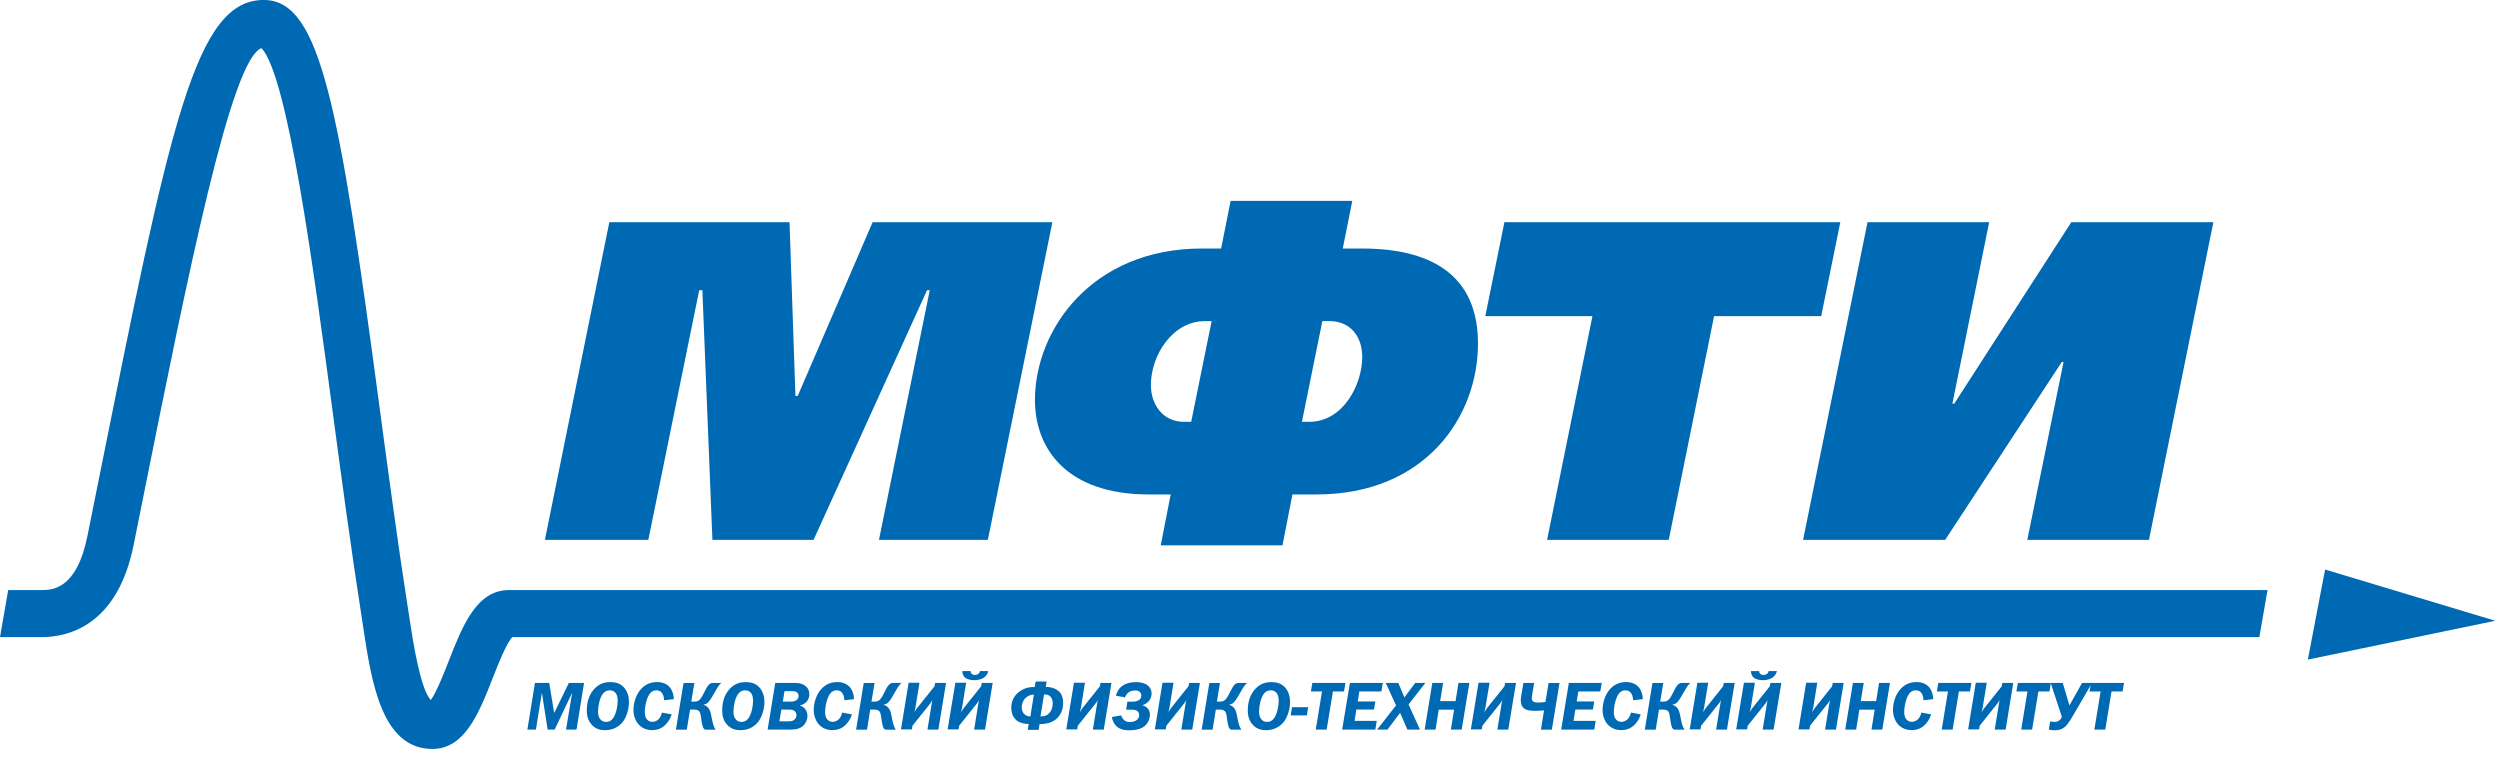 <?xml version="1.0" encoding="UTF-8"?> <svg xmlns="http://www.w3.org/2000/svg" width="284" height="86" viewBox="0 0 284 86" fill="none"><g clip-path="url(#clip0_19_10)"><path d="M69.22 25.24H89.69L90.36 44.98H90.62L99.13 25.24H119.55L112.22 61.33H99.85L105.62 32.97H105.31L92.42 61.33H80.93L79.79 32.97H79.43L73.65 61.33H61.9L69.22 25.24Z" fill="#0069B4"></path><path d="M131.86 61.95L132.99 56.17H130.51C121.02 56.17 117.57 50.82 117.57 45.45C117.57 37.51 123.97 28.23 136.55 28.23H138.72L139.8 22.82H153.62L152.54 28.23H154.7C159.75 28.23 167.9 29.41 167.9 39.01C167.9 47.41 161.87 56.17 149.55 56.17H146.82L145.69 61.95H131.87M137.64 36.48H136.87C133.21 36.48 130.74 40.35 130.74 43.75C130.74 45.86 132.03 47.92 134.5 47.92H135.32L137.64 36.48ZM147.9 47.92H148.72C152.59 47.92 154.75 43.69 154.75 40.55C154.75 38.23 153.41 36.47 150.99 36.47H150.22L147.9 47.91V47.92Z" fill="#0069B4"></path><path d="M209.06 25.24L206.89 35.91H194.72L189.57 61.33H175.75L180.9 35.91H168.73L170.9 25.24H209.06Z" fill="#0069B4"></path><path d="M225.97 25.24L221.79 45.86H222L235.3 25.24H251.44L244.12 61.33H230.3L234.42 41.12H234.22L220.97 61.33H204.83L212.15 25.24H225.97Z" fill="#0069B4"></path><path d="M262.17 74.93L264.13 64.7L283.46 70.52L262.17 74.93Z" fill="#0069B4"></path><path d="M257.58 67.03H57.82C54.13 67.03 52.53 71.12 50.98 75.08C50.44 76.46 49.59 78.63 48.94 79.52C47.76 78.34 46.89 72.73 46.56 70.51L46.37 69.29C45.18 61.69 44.11 53.66 43.07 45.91C38.54 12 36.39 0.12 30.08 0C22.17 -0.15 19.36 13.86 11.03 55.42L9.94 60.85C8.7 67.03 5.89 67.03 4.68 67.03H0.93L0 72.38H4.68C7.82 72.38 13.35 71.02 15.18 61.91L16.27 56.48C21.42 30.85 26.27 6.68 29.71 5.47C32.69 8.65 35.62 30.51 37.77 46.62C38.81 54.4 39.89 62.46 41.09 70.12L41.27 71.32C42.2 77.45 43.36 85.08 49.12 85.08C52.81 85.08 54.42 80.99 55.97 77.03C56.56 75.52 57.53 73.07 58.19 72.38H256.66L257.59 67.03" fill="#0069B4"></path><path d="M62.39 77.58L62.95 80.96L62.97 80.97L64.62 77.58H66.35L65.49 82.88H64.3L64.99 78.75H64.97L63.01 82.88H62.21L61.57 78.76L61.55 78.75L60.88 82.88H59.91L60.77 77.58H62.39Z" fill="#0069B4"></path><path d="M70.7 77.92C71.05 78.21 71.45 78.78 71.45 79.75C71.45 80.55 71.17 81.44 70.79 81.95C70.53 82.29 69.91 82.95 68.73 82.95C68.17 82.95 67.67 82.8 67.25 82.36C66.82 81.91 66.66 81.36 66.66 80.7C66.66 79.99 66.81 78.97 67.56 78.21C68.11 77.66 68.66 77.49 69.34 77.49C69.73 77.49 70.24 77.53 70.71 77.92M68.11 81.58C68.28 81.88 68.52 82.01 68.85 82.01C69.14 82.01 69.4 81.92 69.63 81.61C69.99 81.15 70.17 80.2 70.17 79.61C70.17 79.39 70.14 79.06 70 78.82C69.89 78.63 69.66 78.42 69.26 78.42C68.93 78.42 68.67 78.57 68.48 78.82C68.12 79.28 67.94 80.23 67.94 80.83C67.94 81.06 67.97 81.34 68.11 81.59V81.58Z" fill="#0069B4"></path><path d="M75.44 79.561C75.44 79.371 75.4 79.061 75.26 78.82C75.11 78.55 74.89 78.421 74.56 78.421C74.07 78.421 73.81 78.751 73.63 79.111C73.37 79.641 73.25 80.391 73.25 80.891C73.25 81.141 73.29 81.49 73.5 81.731C73.64 81.891 73.85 82.001 74.1 82.001C74.5 82.001 75.01 81.76 75.2 80.951L76.3 81.15C76.22 81.43 76.08 81.71 75.89 81.981C75.39 82.68 74.79 82.941 74.06 82.941C73.21 82.941 72.71 82.51 72.45 82.18C72.14 81.781 71.96 81.24 71.96 80.671C71.96 79.891 72.22 79.02 72.7 78.421C73.15 77.861 73.77 77.481 74.64 77.481C75.38 77.481 75.81 77.781 76.02 78.001C76.36 78.35 76.54 78.93 76.55 79.421L75.43 79.55" fill="#0069B4"></path><path d="M78.88 77.58L78.53 79.7H78.88C79.27 79.7 79.52 79.63 79.95 78.74C80.18 78.26 80.36 77.94 80.54 77.77C80.7 77.62 80.84 77.58 80.96 77.58H81.96C81.8 77.69 81.67 77.83 81.38 78.32C81.08 78.82 81.1 78.82 80.84 79.25C80.59 79.66 80.44 79.79 80.38 79.85C80.25 79.96 80.08 80.02 79.93 80.05V80.08C80.24 80.14 80.44 80.37 80.53 80.51C80.66 80.71 80.71 80.91 80.76 81.11C80.83 81.42 80.86 81.63 80.91 81.84C81.03 82.44 81.17 82.71 81.3 82.89H80.16C80.05 82.89 79.9 82.82 79.79 82.4C79.73 82.15 79.69 81.86 79.63 81.45C79.58 81.12 79.53 80.89 79.4 80.77C79.28 80.66 79.07 80.61 78.87 80.61H78.39L78.02 82.89H76.78L77.65 77.59H78.89" fill="#0069B4"></path><path d="M86.09 77.92C86.44 78.21 86.84 78.78 86.84 79.75C86.84 80.55 86.55 81.44 86.17 81.95C85.91 82.29 85.29 82.95 84.11 82.95C83.55 82.95 83.05 82.8 82.63 82.36C82.2 81.91 82.04 81.36 82.04 80.7C82.04 79.99 82.19 78.97 82.94 78.21C83.49 77.66 84.04 77.49 84.72 77.49C85.11 77.49 85.62 77.53 86.09 77.92ZM83.49 81.58C83.66 81.88 83.9 82.01 84.23 82.01C84.52 82.01 84.78 81.92 85.01 81.61C85.37 81.15 85.55 80.2 85.55 79.61C85.55 79.39 85.52 79.06 85.38 78.82C85.27 78.63 85.04 78.42 84.64 78.42C84.31 78.42 84.05 78.57 83.86 78.82C83.5 79.28 83.32 80.23 83.32 80.83C83.32 81.06 83.35 81.34 83.49 81.59V81.58Z" fill="#0069B4"></path><path d="M90.31 77.58C90.67 77.58 91.03 77.64 91.31 77.8C91.6 77.96 91.94 78.28 91.94 78.87C91.94 79.32 91.74 79.61 91.56 79.78C91.37 79.96 91.12 80.09 90.87 80.14V80.16C91.05 80.21 91.23 80.3 91.36 80.43C91.62 80.67 91.73 81.02 91.73 81.34C91.73 81.7 91.55 82.13 91.3 82.39C90.89 82.81 90.34 82.88 89.83 82.88H87.2L88.07 77.58H90.3M88.55 81.94H89.55C89.81 81.94 90.05 81.94 90.26 81.74C90.4 81.61 90.48 81.44 90.48 81.25C90.48 81 90.36 80.83 90.24 80.75C90.05 80.62 89.82 80.61 89.66 80.61H88.76L88.54 81.95L88.55 81.94ZM88.92 79.7H89.84C90.03 79.7 90.3 79.68 90.51 79.51C90.63 79.42 90.72 79.27 90.72 79.06C90.72 78.66 90.38 78.51 90.02 78.51H89.12L88.93 79.7H88.92Z" fill="#0069B4"></path><path d="M95.92 79.561C95.92 79.371 95.88 79.061 95.74 78.82C95.59 78.55 95.37 78.421 95.04 78.421C94.55 78.421 94.29 78.751 94.11 79.111C93.86 79.641 93.73 80.391 93.73 80.891C93.73 81.141 93.77 81.49 93.98 81.731C94.12 81.891 94.34 82.001 94.58 82.001C94.98 82.001 95.49 81.76 95.67 80.951L96.78 81.15C96.7 81.43 96.56 81.71 96.37 81.981C95.87 82.68 95.27 82.941 94.54 82.941C93.69 82.941 93.19 82.51 92.93 82.18C92.62 81.781 92.44 81.24 92.44 80.671C92.44 79.891 92.7 79.02 93.17 78.421C93.62 77.861 94.24 77.481 95.11 77.481C95.85 77.481 96.28 77.781 96.49 78.001C96.83 78.35 97.01 78.93 97.02 79.421L95.9 79.55" fill="#0069B4"></path><path d="M99.35 77.58L99 79.7H99.35C99.74 79.7 99.99 79.63 100.42 78.74C100.65 78.26 100.83 77.94 101.01 77.77C101.16 77.62 101.31 77.58 101.43 77.58H102.43C102.28 77.69 102.14 77.83 101.85 78.32C101.55 78.82 101.57 78.82 101.31 79.25C101.06 79.66 100.91 79.79 100.85 79.85C100.72 79.96 100.55 80.02 100.4 80.05V80.08C100.71 80.14 100.91 80.37 101 80.51C101.13 80.71 101.19 80.91 101.23 81.11C101.3 81.42 101.33 81.63 101.38 81.84C101.5 82.44 101.64 82.71 101.77 82.89H100.63C100.52 82.89 100.37 82.82 100.26 82.4C100.2 82.15 100.16 81.86 100.1 81.45C100.05 81.12 100 80.89 99.87 80.77C99.75 80.66 99.54 80.61 99.34 80.61H98.86L98.49 82.89H97.25L98.12 77.59H99.36" fill="#0069B4"></path><path d="M104.45 77.58L103.99 80.41C103.97 80.53 103.91 80.77 103.88 80.9C104.05 80.62 104.09 80.54 104.14 80.49L106.16 77.96L106.23 77.58H107.47L106.6 82.88H105.36L105.83 80C105.85 79.84 105.89 79.66 105.93 79.51C105.87 79.62 105.74 79.84 105.68 79.91L103.66 82.44L103.59 82.86H102.35L103.22 77.56H104.46" fill="#0069B4"></path><path d="M109.75 77.581L109.29 80.41C109.27 80.531 109.21 80.77 109.18 80.9C109.35 80.621 109.4 80.54 109.44 80.49L111.46 77.96L111.53 77.581H112.77L111.9 82.88H110.66L111.13 80.001C111.15 79.841 111.19 79.66 111.23 79.51C111.17 79.621 111.04 79.841 110.98 79.91L108.96 82.441L108.89 82.861H107.65L108.53 77.561H109.77M110.26 76.231C110.26 76.311 110.26 76.421 110.37 76.531C110.44 76.6 110.56 76.671 110.76 76.671C110.88 76.671 111.03 76.65 111.16 76.531C111.28 76.43 111.31 76.311 111.32 76.231H112.27C112.19 76.591 111.99 76.831 111.75 76.99C111.46 77.18 111.06 77.27 110.68 77.27C110.33 77.27 109.89 77.191 109.64 76.981C109.47 76.841 109.31 76.581 109.32 76.231H110.26Z" fill="#0069B4"></path><path d="M118.9 77.42L118.8 78.04C119.36 78.02 120.06 78.21 120.45 78.72C120.73 79.08 120.77 79.5 120.77 79.89C120.77 80.17 120.73 81.05 119.99 81.68C119.56 82.05 118.92 82.27 118.1 82.25L117.99 82.91H116.75L116.86 82.24C116.12 82.24 115.65 82.01 115.37 81.73C115.12 81.48 114.88 81.05 114.88 80.4C114.88 79.83 115.07 79.01 115.97 78.45C116.42 78.17 116.88 78.03 117.54 78.04L117.65 77.42H118.89M117.45 78.9C117.1 78.9 116.73 79.07 116.5 79.29C116.22 79.56 116.07 79.98 116.07 80.36C116.07 80.74 116.22 80.97 116.34 81.1C116.53 81.3 116.8 81.4 117.05 81.38L117.45 78.9ZM118.2 81.39C118.7 81.38 119.05 81.24 119.31 80.87C119.49 80.62 119.59 80.23 119.59 79.9C119.59 79.41 119.38 79.14 119.2 79.02C119.05 78.93 118.82 78.88 118.61 78.88L118.2 81.37V81.39Z" fill="#0069B4"></path><path d="M123.25 77.58L122.79 80.41C122.77 80.53 122.71 80.77 122.67 80.9C122.84 80.62 122.89 80.54 122.93 80.49L124.95 77.96L125.02 77.58H126.26L125.39 82.88H124.15L124.62 80C124.64 79.84 124.68 79.66 124.72 79.51C124.66 79.62 124.53 79.84 124.46 79.91L122.44 82.44L122.37 82.86H121.13L122 77.56H123.24" fill="#0069B4"></path><path d="M126.77 79.02C126.85 78.68 127.06 78.21 127.56 77.87C127.89 77.65 128.36 77.49 129.04 77.49C129.61 77.49 129.97 77.61 130.21 77.75C130.69 78.04 130.82 78.45 130.82 78.79C130.82 79.19 130.66 79.5 130.43 79.73C130.33 79.83 130.11 80.01 129.77 80.11C129.97 80.17 130.2 80.28 130.36 80.45C130.48 80.57 130.63 80.81 130.63 81.2C130.63 81.69 130.4 82.26 129.83 82.62C129.35 82.91 128.77 82.96 128.29 82.96C127.74 82.96 127.18 82.88 126.75 82.42C126.51 82.16 126.36 81.81 126.31 81.45L127.37 81.27C127.43 81.51 127.56 81.66 127.62 81.73C127.85 81.98 128.11 82.02 128.37 82.02C128.83 82.02 129.06 81.85 129.15 81.78C129.34 81.62 129.41 81.42 129.41 81.25C129.41 81.07 129.34 80.89 129.22 80.79C129.03 80.62 128.69 80.62 128.52 80.62H127.93L128.07 79.71H128.7C128.93 79.71 129.23 79.64 129.4 79.52C129.53 79.42 129.65 79.24 129.65 78.99C129.65 78.83 129.59 78.69 129.45 78.58C129.3 78.46 129.13 78.44 128.95 78.44C128.69 78.44 128.45 78.48 128.2 78.66C128.06 78.76 127.9 78.94 127.81 79.22L126.79 79.04" fill="#0069B4"></path><path d="M133.31 77.58L132.85 80.41C132.83 80.53 132.77 80.77 132.73 80.9C132.9 80.62 132.95 80.54 132.99 80.49L135.01 77.96L135.08 77.58H136.31L135.44 82.88H134.2L134.67 80C134.69 79.84 134.73 79.66 134.77 79.51C134.71 79.62 134.58 79.84 134.52 79.91L132.5 82.44L132.43 82.86H131.19L132.06 77.56H133.3" fill="#0069B4"></path><path d="M138.59 77.58L138.24 79.7H138.59C138.98 79.7 139.23 79.63 139.67 78.74C139.9 78.26 140.08 77.94 140.26 77.77C140.41 77.62 140.56 77.58 140.68 77.58H141.68C141.53 77.69 141.4 77.83 141.1 78.32C140.8 78.82 140.82 78.82 140.56 79.25C140.31 79.66 140.16 79.79 140.1 79.85C139.97 79.96 139.8 80.02 139.65 80.05V80.08C139.96 80.14 140.16 80.37 140.25 80.51C140.38 80.71 140.44 80.91 140.48 81.11C140.55 81.42 140.58 81.63 140.63 81.84C140.75 82.44 140.89 82.71 141.03 82.89H139.89C139.78 82.89 139.63 82.82 139.52 82.4C139.46 82.15 139.42 81.86 139.36 81.45C139.32 81.12 139.26 80.89 139.13 80.77C139.01 80.66 138.8 80.61 138.6 80.61H138.12L137.75 82.89H136.51L137.38 77.59H138.61" fill="#0069B4"></path><path d="M145.8 77.92C146.15 78.21 146.55 78.78 146.55 79.75C146.55 80.55 146.26 81.44 145.88 81.95C145.62 82.29 145 82.95 143.82 82.95C143.26 82.95 142.76 82.8 142.34 82.36C141.91 81.91 141.75 81.36 141.75 80.7C141.75 79.99 141.9 78.97 142.65 78.21C143.2 77.66 143.75 77.49 144.43 77.49C144.82 77.49 145.33 77.53 145.8 77.92ZM143.2 81.58C143.37 81.88 143.61 82.01 143.94 82.01C144.23 82.01 144.49 81.92 144.72 81.61C145.08 81.15 145.26 80.2 145.26 79.61C145.26 79.39 145.23 79.06 145.09 78.82C144.98 78.63 144.75 78.42 144.35 78.42C144.02 78.42 143.76 78.57 143.57 78.82C143.21 79.28 143.03 80.23 143.03 80.83C143.03 81.06 143.06 81.34 143.2 81.59V81.58Z" fill="#0069B4"></path><path d="M148.6 80.34H146.77L146.63 81.27H148.46L148.6 80.34Z" fill="#0069B4"></path><path d="M152.84 77.58L152.68 78.55H151.42L150.71 82.88H149.47L150.18 78.55H148.92L149.08 77.58H152.84Z" fill="#0069B4"></path><path d="M156.92 78.55H154.42L154.24 79.69H156.24L156.08 80.6H154.08L153.88 81.89H156.4L156.24 82.88H152.47L153.35 77.58H157.09L156.92 78.55Z" fill="#0069B4"></path><path d="M160.01 80.03L161.31 82.88H159.88L159.05 80.98L157.62 82.88H156.44L158.59 80.13L157.42 77.58H158.85L159.54 79.22L160.77 77.58H161.92L160.01 80.03Z" fill="#0069B4"></path><path d="M163.94 77.58L163.6 79.65H165.35L165.68 77.58H166.92L166.05 82.88H164.82L165.18 80.62H163.44L163.08 82.88H161.84L162.71 77.58H163.94Z" fill="#0069B4"></path><path d="M169.21 77.58L168.74 80.41C168.72 80.53 168.66 80.77 168.63 80.9C168.8 80.62 168.85 80.54 168.89 80.49L170.91 77.96L170.98 77.58H172.22L171.34 82.88H170.1L170.57 80C170.59 79.84 170.63 79.66 170.67 79.51C170.61 79.62 170.48 79.84 170.42 79.91L168.4 82.44L168.33 82.86H167.09L167.96 77.56H169.2" fill="#0069B4"></path><path d="M174.28 77.58L174.04 79.02C174.02 79.11 174.01 79.2 174.01 79.3C174.01 79.39 174.01 79.52 174.1 79.62C174.24 79.79 174.5 79.81 174.72 79.81C174.94 79.81 175.29 79.78 175.56 79.75L175.92 77.59H177.16L176.29 82.89H175.05L175.4 80.7C175.1 80.73 174.67 80.75 174.33 80.75C174.01 80.75 173.4 80.73 173.08 80.43C172.93 80.29 172.76 80.03 172.76 79.57C172.76 79.38 172.79 79.18 172.82 78.98L173.06 77.58H174.27" fill="#0069B4"></path><path d="M181.79 78.55H179.3L179.11 79.69H181.11L180.95 80.6H178.96L178.75 81.89H181.27L181.11 82.88H177.35L178.22 77.58H181.96L181.79 78.55Z" fill="#0069B4"></path><path d="M185.52 79.561C185.52 79.371 185.48 79.061 185.34 78.82C185.19 78.55 184.97 78.421 184.64 78.421C184.15 78.421 183.89 78.751 183.71 79.111C183.46 79.641 183.33 80.391 183.33 80.891C183.33 81.141 183.37 81.49 183.58 81.731C183.72 81.891 183.94 82.001 184.18 82.001C184.58 82.001 185.09 81.76 185.28 80.951L186.39 81.15C186.3 81.43 186.18 81.71 185.98 81.981C185.48 82.68 184.88 82.941 184.15 82.941C183.3 82.941 182.8 82.51 182.54 82.18C182.23 81.781 182.05 81.24 182.05 80.671C182.05 79.891 182.31 79.02 182.78 78.421C183.23 77.861 183.85 77.481 184.72 77.481C185.46 77.481 185.89 77.781 186.1 78.001C186.44 78.35 186.62 78.93 186.63 79.421L185.51 79.55" fill="#0069B4"></path><path d="M188.95 77.58L188.6 79.7H188.96C189.35 79.7 189.6 79.63 190.03 78.74C190.26 78.26 190.44 77.94 190.62 77.77C190.77 77.62 190.92 77.58 191.04 77.58H192.04C191.88 77.69 191.75 77.83 191.46 78.32C191.16 78.82 191.18 78.82 190.92 79.25C190.67 79.66 190.52 79.79 190.45 79.85C190.32 79.96 190.15 80.02 190 80.05V80.08C190.31 80.14 190.51 80.37 190.6 80.51C190.73 80.71 190.79 80.91 190.83 81.11C190.9 81.42 190.93 81.63 190.98 81.84C191.1 82.44 191.24 82.71 191.38 82.89H190.23C190.12 82.89 189.97 82.82 189.86 82.4C189.8 82.15 189.76 81.86 189.7 81.45C189.66 81.12 189.6 80.89 189.47 80.77C189.35 80.66 189.14 80.61 188.94 80.61H188.46L188.09 82.89H186.85L187.72 77.59H188.95" fill="#0069B4"></path><path d="M194.05 77.58L193.58 80.41C193.56 80.53 193.51 80.77 193.47 80.9C193.64 80.62 193.69 80.54 193.73 80.49L195.75 77.96L195.82 77.58H197.06L196.18 82.88H194.95L195.42 80C195.44 79.84 195.48 79.66 195.52 79.51C195.46 79.62 195.33 79.84 195.27 79.91L193.25 82.44L193.18 82.86H191.95L192.82 77.56H194.06" fill="#0069B4"></path><path d="M199.35 77.581L198.89 80.41C198.87 80.531 198.81 80.77 198.77 80.9C198.94 80.621 198.99 80.54 199.03 80.49L201.05 77.96L201.12 77.581H202.36L201.48 82.88H200.24L200.71 80.001C200.73 79.841 200.77 79.66 200.81 79.51C200.75 79.621 200.62 79.841 200.56 79.91L198.54 82.441L198.47 82.861H197.23L198.11 77.561H199.35M199.84 76.231C199.84 76.311 199.84 76.421 199.95 76.531C200.02 76.6 200.14 76.671 200.35 76.671C200.47 76.671 200.62 76.65 200.75 76.531C200.87 76.43 200.91 76.311 200.91 76.231H201.86C201.78 76.591 201.57 76.831 201.34 76.99C201.05 77.18 200.64 77.27 200.27 77.27C199.92 77.27 199.48 77.191 199.23 76.981C199.06 76.841 198.9 76.581 198.91 76.231H199.85H199.84Z" fill="#0069B4"></path><path d="M206.44 77.58L205.98 80.41C205.96 80.53 205.9 80.77 205.86 80.9C206.03 80.62 206.08 80.54 206.12 80.49L208.13 77.96L208.2 77.58H209.44L208.57 82.88H207.33L207.8 80C207.82 79.84 207.86 79.66 207.9 79.51C207.84 79.62 207.71 79.84 207.64 79.91L205.62 82.44L205.55 82.86H204.31L205.18 77.56H206.42" fill="#0069B4"></path><path d="M211.72 77.58L211.38 79.65H213.13L213.46 77.58H214.7L213.83 82.88H212.6L212.96 80.62H211.22L210.86 82.88H209.62L210.49 77.58H211.72Z" fill="#0069B4"></path><path d="M218.51 79.561C218.51 79.371 218.47 79.061 218.33 78.82C218.18 78.55 217.96 78.421 217.63 78.421C217.14 78.421 216.88 78.751 216.7 79.111C216.44 79.641 216.32 80.391 216.32 80.891C216.32 81.141 216.36 81.49 216.57 81.731C216.71 81.891 216.92 82.001 217.17 82.001C217.57 82.001 218.08 81.76 218.27 80.951L219.38 81.15C219.29 81.43 219.16 81.71 218.97 81.981C218.47 82.68 217.87 82.941 217.14 82.941C216.29 82.941 215.79 82.51 215.53 82.18C215.22 81.781 215.04 81.24 215.04 80.671C215.04 79.891 215.3 79.02 215.77 78.421C216.22 77.861 216.84 77.481 217.71 77.481C218.45 77.481 218.88 77.781 219.09 78.001C219.43 78.35 219.61 78.93 219.62 79.421L218.5 79.55" fill="#0069B4"></path><path d="M223.95 77.58L223.79 78.55H222.53L221.82 82.88H220.58L221.29 78.55H220.03L220.19 77.58H223.95Z" fill="#0069B4"></path><path d="M225.69 77.58L225.23 80.41C225.21 80.53 225.15 80.77 225.12 80.9C225.29 80.62 225.34 80.54 225.38 80.49L227.4 77.96L227.47 77.58H228.71L227.84 82.88H226.6L227.07 80C227.09 79.84 227.13 79.66 227.17 79.51C227.11 79.62 226.98 79.84 226.91 79.91L224.89 82.44L224.82 82.86H223.58L224.45 77.56H225.69" fill="#0069B4"></path><path d="M232.98 77.58L232.82 78.55H231.56L230.85 82.88H229.61L230.32 78.55H229.06L229.23 77.58H232.98Z" fill="#0069B4"></path><path d="M234.33 77.58L235.08 80.12H235.1L236.52 77.58H237.66L235.43 81.4C234.99 82.15 234.75 82.41 234.61 82.54C234.24 82.87 233.86 82.96 233.4 82.96C233.16 82.96 232.94 82.93 232.75 82.88L232.9 81.94C233.12 82 233.29 82.01 233.37 82.01C233.54 82.01 233.76 81.98 233.96 81.82C234.08 81.72 234.18 81.58 234.23 81.45L232.96 77.58H234.32" fill="#0069B4"></path><path d="M241.29 77.58L241.12 78.55H239.87L239.16 82.88H237.92L238.63 78.55H237.37L237.53 77.58H241.29Z" fill="#0069B4"></path></g><defs><clipPath id="clip0_19_10"><rect width="283.46" height="85.08" fill="white"></rect></clipPath></defs></svg> 
